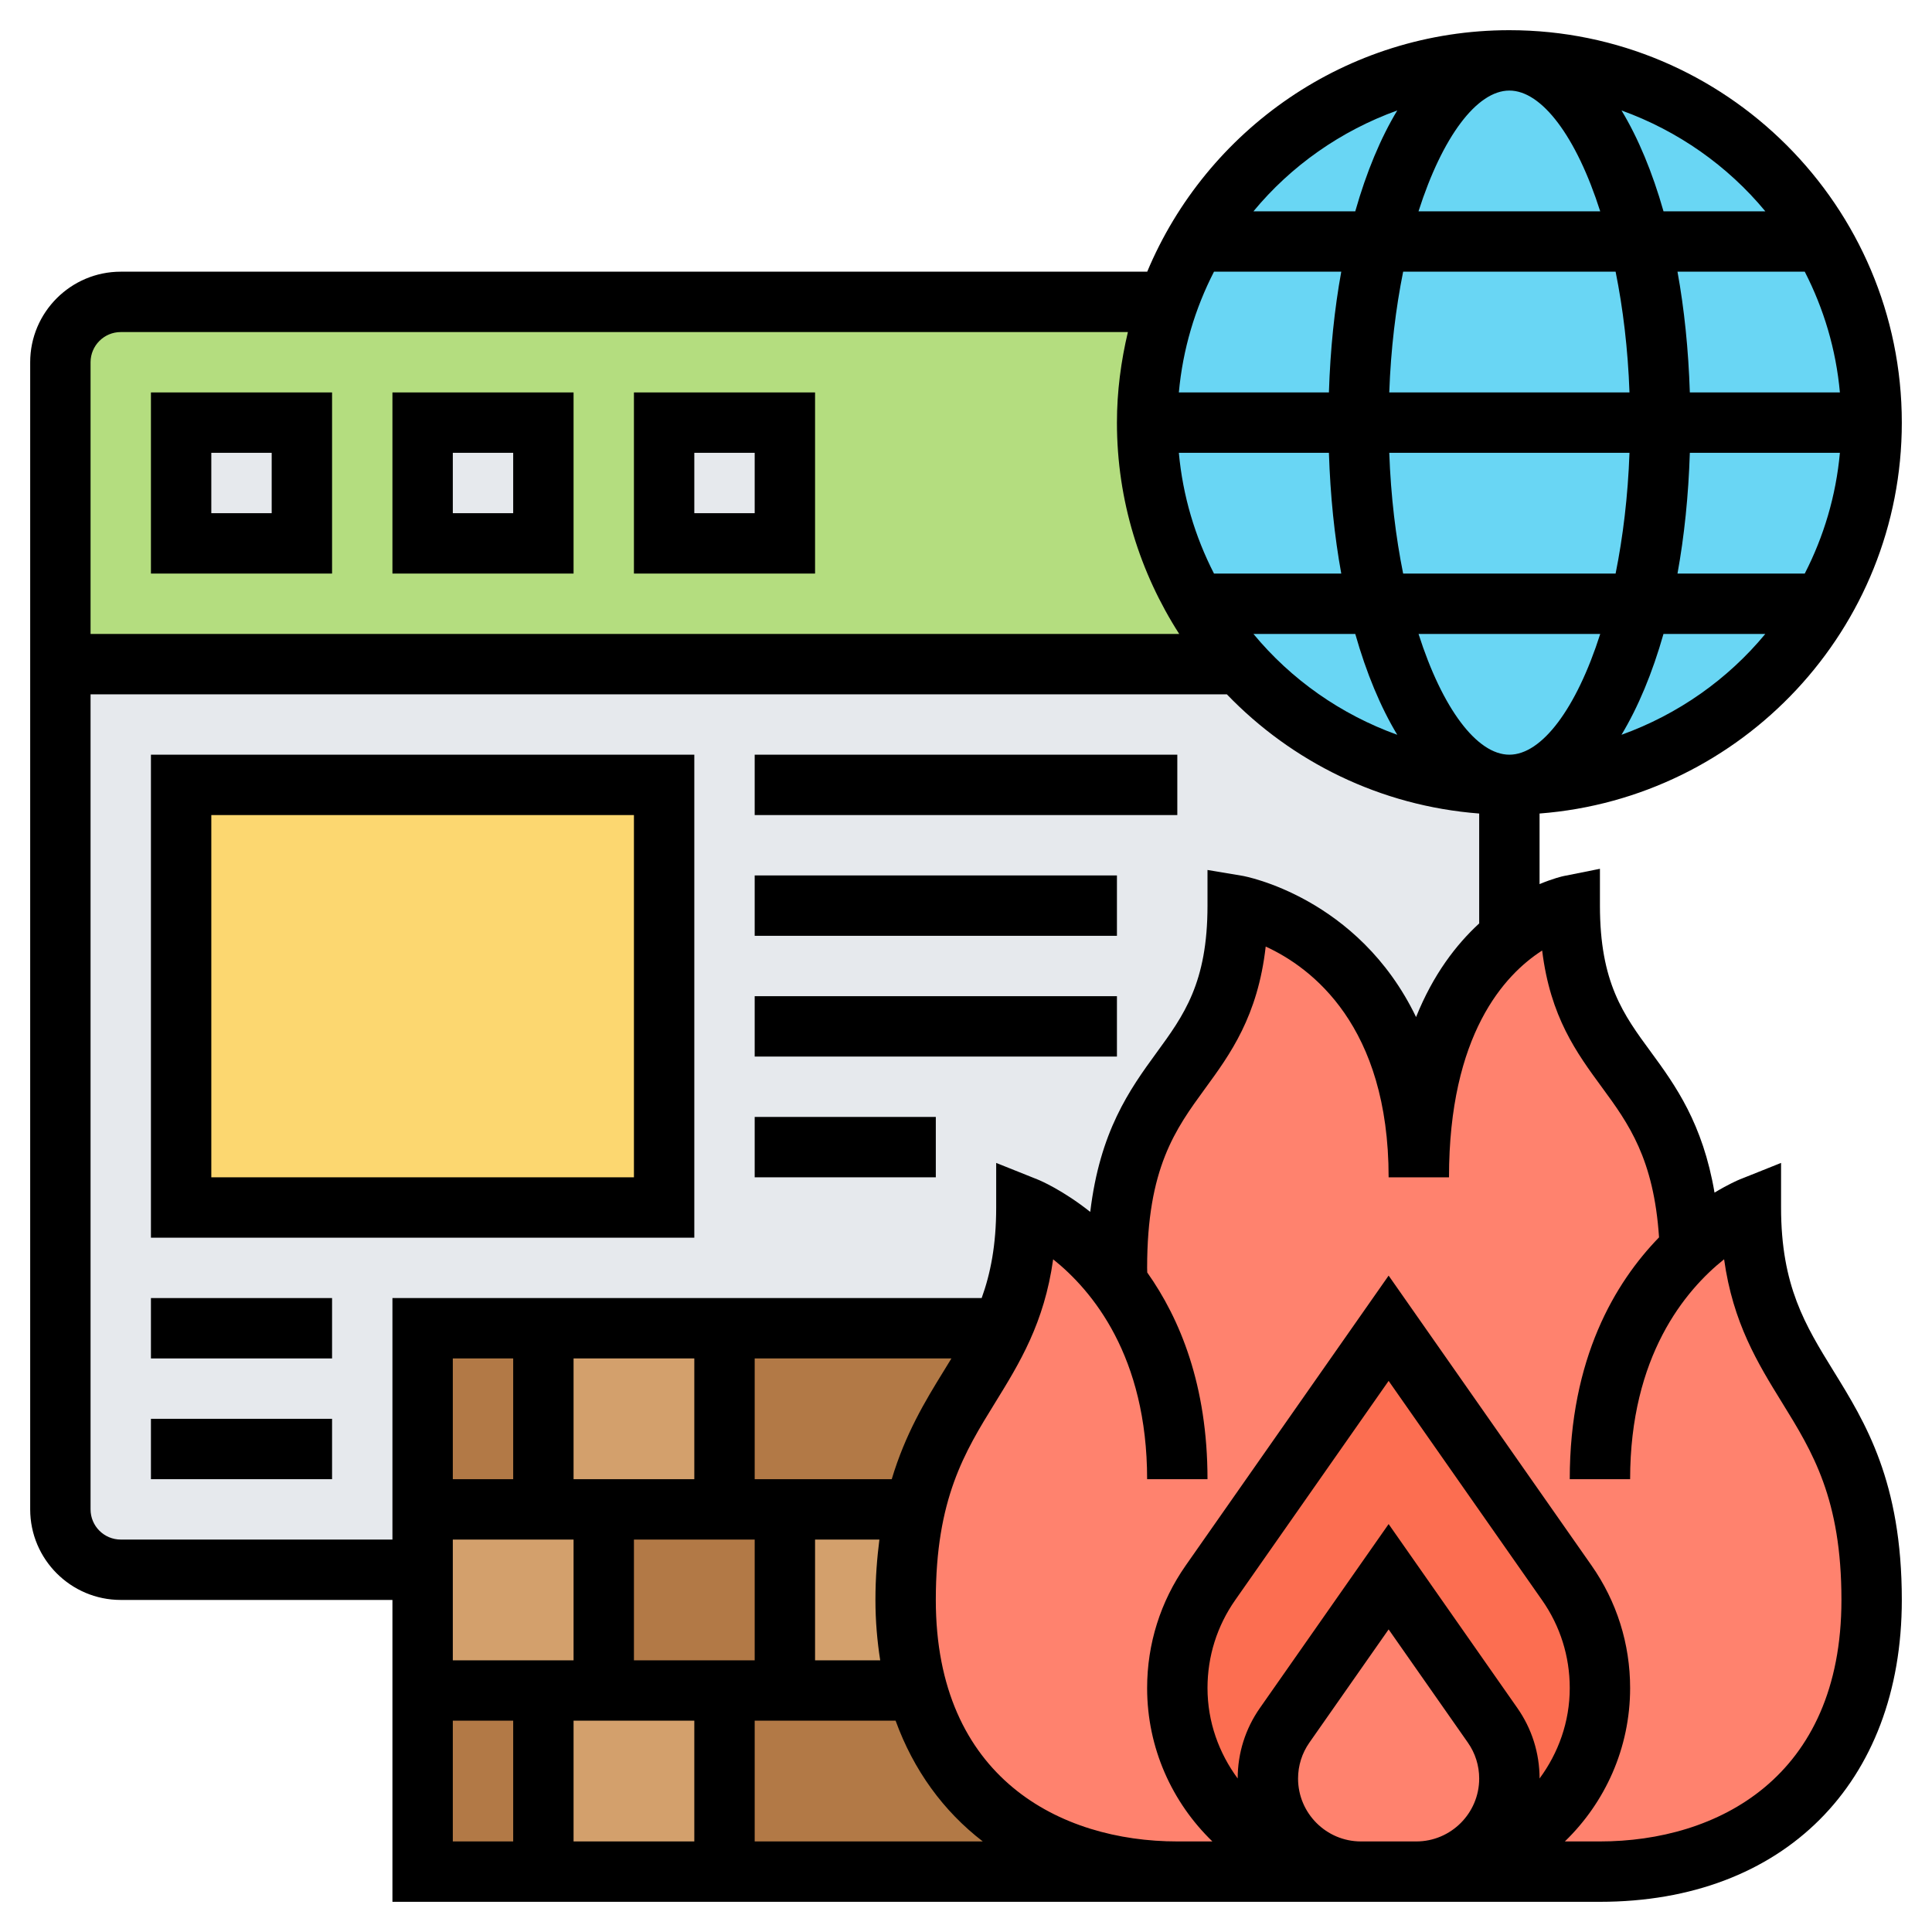 <?xml version="1.0" encoding="UTF-8"?> <svg xmlns="http://www.w3.org/2000/svg" id="Layer_5" height="512" viewBox="0 0 64 64" width="512"><g><g><g><circle cx="50" cy="14" fill="#69d6f4" r="12"></circle></g><g><path d="m14 52h-10c-1.1 0-2-.9-2-2v-28h39.05c2.2 2.46 5.39 4 8.95 4v5.05c-1.39 1.13-3 3.42-3 7.95 0-8-6-9-6-9 0 6-4 5-4 12 0 .16 0 .32.01.48l-.01.01c-1.39-1.84-3-2.49-3-2.49 0 1.73-.33 2.96-.81 4h-9.19-6-4v6z" fill="#e6e9ed"></path></g><g><path d="m6 26h16v14h-16z" fill="#fcd770"></path></g><g><path d="m41.05 22h-39.05v-10c0-1.1.9-2 2-2h34.68c-.44 1.25-.68 2.6-.68 4 0 2.19.58 4.24 1.61 6.01.41.71.89 1.38 1.44 1.99z" fill="#b4dd7f"></path></g><g><path d="m22 14h4v4h-4z" fill="#e6e9ed"></path></g><g><path d="m14 14h4v4h-4z" fill="#e6e9ed"></path></g><g><path d="m6 14h4v4h-4z" fill="#e6e9ed"></path></g><g><path d="m20 56h4v6h-6v-6z" fill="#d3a06c"></path></g><g><path d="m30.38 56h-4.38v-6h4.3c-.19.84-.3 1.82-.3 3 0 1.1.13 2.1.38 3z" fill="#d3a06c"></path></g><g><path d="m20 50v6h-2-4v-4-2h4z" fill="#d3a06c"></path></g><g><path d="m24 44v6h-4-2v-6z" fill="#d3a06c"></path></g><g><path d="m26 56h4.38.01c1.11 4 4.53 6 8.61 6h-15v-6z" fill="#b27946"></path></g><g><path d="m14 56h4v6h-4z" fill="#b27946"></path></g><g><path d="m26 50v6h-2-4v-6h4z" fill="#b27946"></path></g><g><path d="m24 44h9.19c-.89 1.97-2.28 3.27-2.89 6h-4.3-2z" fill="#b27946"></path></g><g><path d="m14 44h4v6h-4z" fill="#b27946"></path></g><g><path d="m58 40s-.94.38-2 1.38l-.01-.01c-.23-6.38-3.99-5.56-3.99-11.37 0 0-.94.19-2 1.05-1.39 1.13-3 3.42-3 7.95 0-8-6-9-6-9 0 6-4 5-4 12 0 .16 0 .32.01.48l-.01.01c-1.39-1.84-3-2.49-3-2.49 0 1.73-.33 2.96-.81 4-.89 1.97-2.28 3.27-2.89 6-.19.84-.3 1.82-.3 3 0 1.1.13 2.1.38 3h.01c1.11 4 4.53 6 8.61 6h14c5 0 9-3 9-9 0-7-4-7-4-13z" fill="#ff826e"></path></g><g><path d="m49.44 57.15c.37.52.56 1.13.56 1.77 0 1.59-1.21 2.91-2.77 3.06-.1.02-.21.02-.31.02h-1.84c-.1 0-.21 0-.31-.02-1.56-.15-2.77-1.47-2.77-3.06 0-.64.19-1.25.56-1.77l3.44-4.92z" fill="#ff826e"></path></g><g><path d="m53 55.92c0 3.26-2.55 5.91-5.77 6.06 1.56-.15 2.77-1.47 2.77-3.06 0-.64-.19-1.25-.56-1.77l-3.44-4.92-3.44 4.92c-.37.52-.56 1.13-.56 1.77 0 1.59 1.21 2.91 2.77 3.06-1.56-.07-2.96-.73-3.99-1.76-1.1-1.1-1.78-2.62-1.78-4.3 0-1.25.38-2.47 1.1-3.49l1.25-1.79 4.65-6.64 4.65 6.64 1.25 1.79c.72 1.02 1.1 2.24 1.1 3.49z" fill="#fc6e51"></path></g></g><g><path d="m59 40v-1.477l-1.371.548c-.052.021-.375.159-.833.436-.389-2.287-1.291-3.546-2.113-4.666-.903-1.229-1.683-2.291-1.683-4.841v-1.22l-1.196.239c-.051.01-.362.083-.804.268v-2.338c6.701-.514 12-6.118 12-12.949 0-7.168-5.832-13-13-13-5.397 0-10.034 3.307-11.997 8h-34.003c-1.654 0-3 1.346-3 3v38c0 1.654 1.346 3 3 3h9v10h26 3 3.083 1.834 6.083c6.075 0 10-3.925 10-10 0-3.919-1.203-5.868-2.265-7.588-.93-1.509-1.735-2.811-1.735-5.412zm-9-37c1.075 0 2.22 1.527 3.009 4h-6.019c.79-2.473 1.935-4 3.01-4zm3.519 6c.244 1.209.408 2.553.46 4h-7.958c.052-1.447.217-2.791.46-4zm7.43 4h-4.971c-.046-1.419-.184-2.763-.409-4h4.216c.627 1.221 1.035 2.57 1.164 4zm-10.949 12c-1.075 0-2.22-1.527-3.009-4h6.019c-.79 2.473-1.935 4-3.01 4zm-3.519-6c-.244-1.209-.408-2.553-.46-4h7.958c-.052 1.447-.217 2.791-.46 4zm9.497-4h4.971c-.13 1.43-.537 2.779-1.164 4h-4.216c.225-1.237.364-2.581.409-4zm-11.956-2h-4.971c.13-1.43.537-2.779 1.164-4h4.216c-.225 1.237-.364 2.581-.409 4zm0 2c.046 1.419.184 2.763.409 4h-4.216c-.626-1.221-1.034-2.57-1.164-4zm.873 6c.368 1.295.837 2.422 1.391 3.341-1.874-.675-3.518-1.834-4.764-3.341zm8.819 3.341c.553-.919 1.023-2.046 1.391-3.341h3.373c-1.246 1.507-2.89 2.665-4.764 3.341zm4.765-17.341h-3.373c-.368-1.295-.837-2.422-1.391-3.341 1.873.676 3.517 1.834 4.764 3.341zm-12.193-3.341c-.554.919-1.023 2.046-1.391 3.341h-3.373c1.246-1.507 2.89-2.665 4.764-3.341zm-42.286 7.341h33.363c-.229.965-.363 1.966-.363 3 0 2.578.764 4.977 2.063 7h-36.063v-9c0-.551.448-1 1-1zm0 40c-.552 0-1-.448-1-1v-27h37.641c2.149 2.234 5.085 3.698 8.359 3.949v3.641c-.758.697-1.523 1.686-2.091 3.101-1.917-3.979-5.694-4.669-5.745-4.677l-1.164-.195v1.181c0 2.558-.784 3.633-1.692 4.877-.893 1.224-1.873 2.603-2.192 5.269-.918-.727-1.662-1.042-1.744-1.074l-1.372-.549v1.477c0 1.243-.187 2.186-.481 3h-19.519v8zm21 0v4h-4v-4zm-6-2v-4h4v4zm-2 0h-2v-4h2zm-2 2h4v4h-4zm8 6v4h-4v-4zm4-6h2.131c-.077.611-.131 1.261-.131 2 0 .697.058 1.362.158 2h-2.158zm2.54-2h-4.54v-4h6.517c-.083.137-.166.273-.252.412-.618 1-1.276 2.091-1.725 3.588zm-14.54 8h2v4h-2zm10 4v-4h4.668c.597 1.642 1.582 2.995 2.888 4zm26-2.085c0-.842-.256-1.651-.738-2.338l-4.262-6.09-4.262 6.09c-.483.688-.738 1.497-.738 2.338-.621-.843-1-1.874-1-2.998 0-1.049.317-2.056.919-2.914l5.081-7.259 5.081 7.26c.602.857.919 1.864.919 2.913 0 1.125-.379 2.156-1 2.998zm-5.917 2.085c-1.148 0-2.083-.935-2.083-2.083 0-.429.13-.841.376-1.192l2.624-3.749 2.624 3.749c.246.35.376.762.376 1.192 0 1.148-.935 2.083-2.083 2.083zm7.917 0h-1.162c1.331-1.288 2.162-3.089 2.162-5.083 0-1.461-.442-2.865-1.28-4.061l-6.72-9.6-6.72 9.6c-.838 1.196-1.28 2.6-1.28 4.061 0 1.994.831 3.795 2.162 5.083h-1.162c-3.867 0-8-2.102-8-8 0-3.351.955-4.898 1.967-6.537.802-1.3 1.626-2.635 1.92-4.747 1.295 1.033 3.113 3.209 3.113 7.284h2c0-3.111-.91-5.312-1.996-6.847-.001-.051-.004-.102-.004-.153 0-3.309.935-4.589 1.923-5.944.825-1.13 1.743-2.388 2.005-4.7 1.52.698 4.072 2.618 4.072 7.644h2c0-4.733 1.841-6.715 3.086-7.513.271 2.204 1.14 3.387 1.985 4.539.884 1.203 1.713 2.363 1.887 4.963-1.454 1.497-2.958 4.004-2.958 8.011h2c0-4.076 1.82-6.253 3.113-7.285.294 2.113 1.118 3.448 1.92 4.748 1.012 1.639 1.967 3.186 1.967 6.537 0 5.898-4.133 8-8 8z"></path><path d="m11 13h-6v6h6zm-2 4h-2v-2h2z"></path><path d="m19 13h-6v6h6zm-2 4h-2v-2h2z"></path><path d="m27 13h-6v6h6zm-2 4h-2v-2h2z"></path><path d="m23 25h-18v16h18zm-2 14h-14v-12h14z"></path><path d="m5 43h6v2h-6z"></path><path d="m5 47h6v2h-6z"></path><path d="m25 25h14v2h-14z"></path><path d="m25 29h12v2h-12z"></path><path d="m25 33h12v2h-12z"></path><path d="m25 37h6v2h-6z"></path></g></g></svg> 